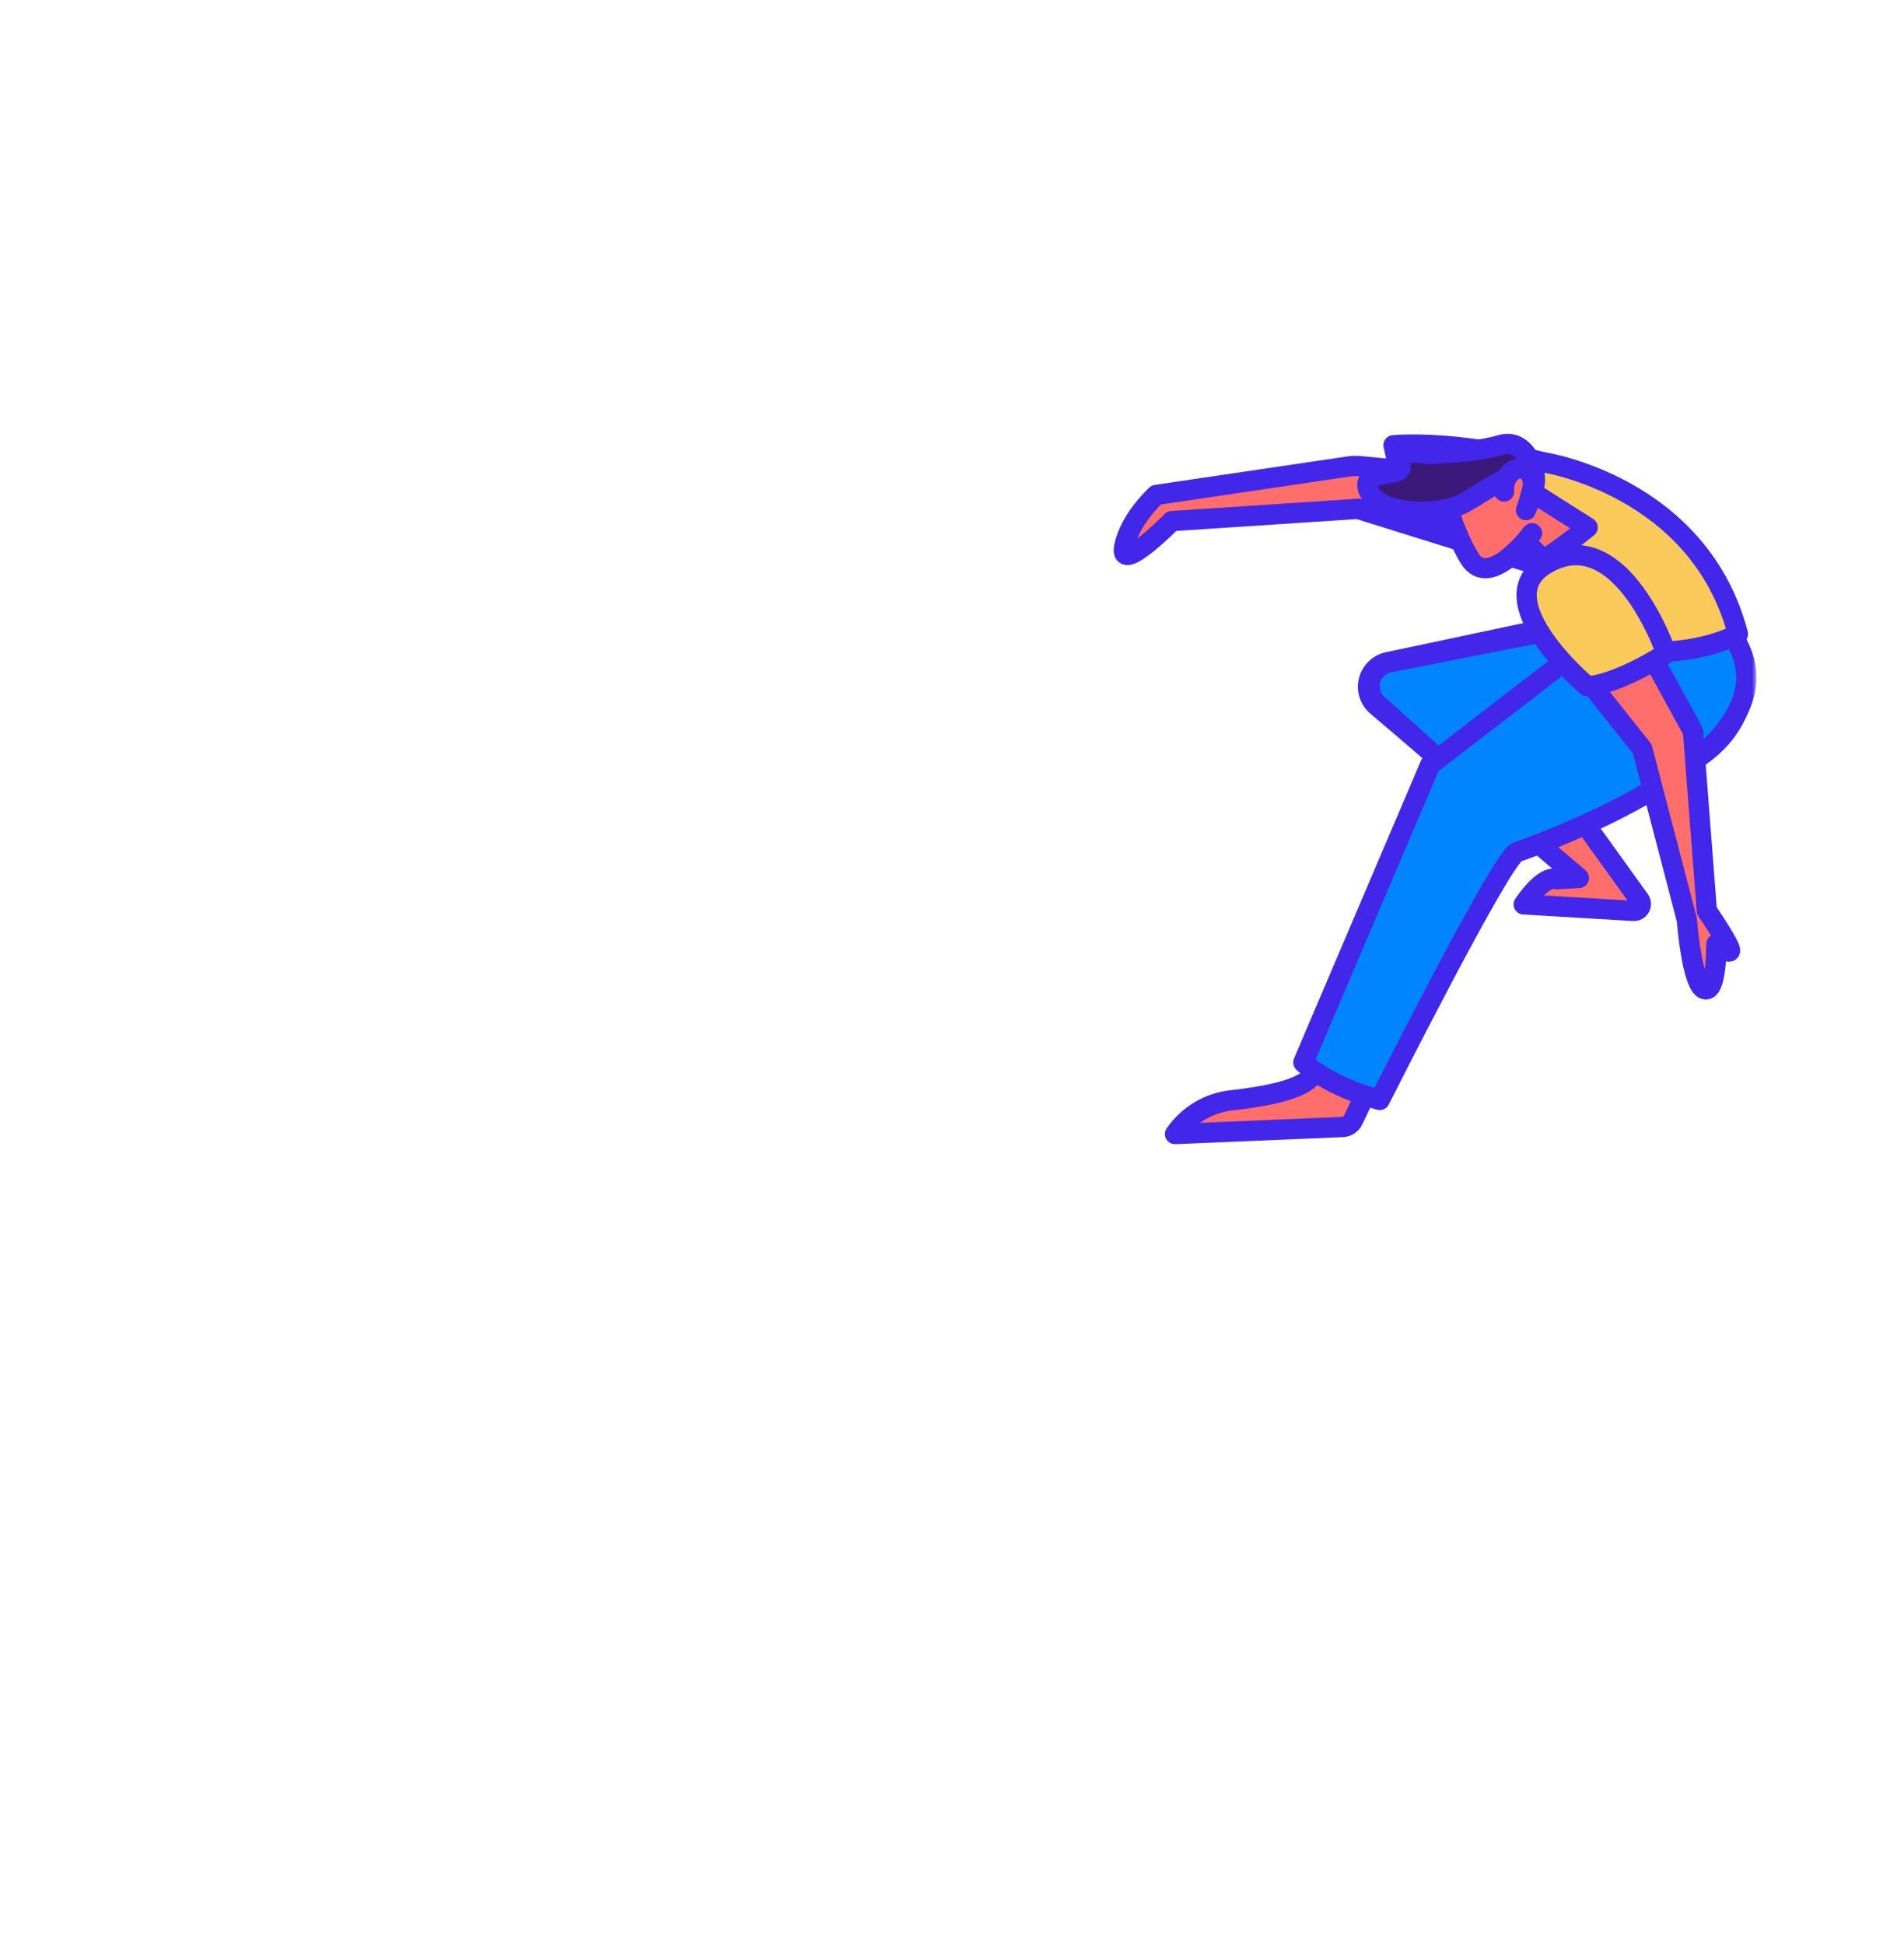 <svg width="282" height="288" viewBox="0 0 282 288" fill="none" xmlns="http://www.w3.org/2000/svg">
<mask id="mask0_25_8769" style="mask-type:luminance" maskUnits="userSpaceOnUse" x="165" y="67" width="95" height="105">
<path d="M259.972 67.437H165.934V171.577H259.972V67.437Z" fill="white"/>
</mask>
<g mask="url(#mask0_25_8769)">
<path d="M229.471 71.739L201.371 69.05C200.835 69.002 200.296 69.018 199.764 69.097L171.246 73.318C171.246 73.318 167.246 76.975 166.496 81.065C165.753 85.103 173.568 77.195 173.568 77.195L201.104 75.381L232.086 85.061L229.471 71.739Z" fill="#FF6E6A"/>
</g>
<mask id="mask1_25_8769" style="mask-type:luminance" maskUnits="userSpaceOnUse" x="166" y="69" width="67" height="17">
<path d="M199.765 69.098L171.246 73.318C171.246 73.318 167.246 76.975 166.496 81.065C165.753 85.104 173.569 77.195 173.569 77.195L201.105 75.381L232.086 85.061L229.471 71.739L201.371 69.051C201.171 69.033 200.971 69.024 200.771 69.024C200.436 69.024 200.102 69.049 199.771 69.098" fill="white"/>
</mask>
<g mask="url(#mask1_25_8769)">
<path d="M207.212 67.949C208.32 78.624 201.104 75.382 201.104 75.382L203.327 79.608L209.351 78.78L210.541 70.126" fill="#F24645"/>
<path d="M207.212 67.949C208.32 78.624 201.104 75.382 201.104 75.382L203.327 79.608L209.351 78.78L210.541 70.126" stroke="#4226EA" stroke-width="3" stroke-linecap="round" stroke-linejoin="round"/>
</g>
<mask id="mask2_25_8769" style="mask-type:luminance" maskUnits="userSpaceOnUse" x="162" y="63" width="98" height="109">
<path d="M259.972 63.437H162.934V171.577H259.972V63.437Z" fill="white"/>
</mask>
<g mask="url(#mask2_25_8769)">
<path d="M229.471 71.739L201.371 69.05C200.835 69.002 200.296 69.018 199.764 69.097L171.246 73.318C171.246 73.318 167.246 76.975 166.496 81.065C165.753 85.103 173.568 77.195 173.568 77.195L201.104 75.381L232.086 85.061L229.471 71.739Z" stroke="#4226EA" stroke-width="3" stroke-linecap="round" stroke-linejoin="round"/>
<path d="M225.676 133.975C225.676 133.975 228.576 129.498 230.6 130.244L233.843 130.063L203.843 104.496C203.323 104.026 202.947 103.418 202.757 102.744C202.567 102.069 202.571 101.355 202.768 100.682C202.966 100.01 203.349 99.407 203.874 98.942C204.399 98.478 205.044 98.171 205.735 98.056L243.757 89.982L248.248 101.935L226.569 110.692L242.852 133.34C242.96 133.5 243.021 133.686 243.028 133.879C243.035 134.072 242.987 134.262 242.891 134.429C242.794 134.596 242.653 134.732 242.483 134.823C242.313 134.913 242.12 134.954 241.928 134.94L225.676 133.975Z" fill="#FF6E6A"/>
</g>
<mask id="mask3_25_8769" style="mask-type:luminance" maskUnits="userSpaceOnUse" x="202" y="89" width="47" height="46">
<path d="M205.736 98.058C205.045 98.173 204.4 98.48 203.876 98.945C203.351 99.409 202.968 100.012 202.771 100.685C202.573 101.357 202.569 102.071 202.759 102.746C202.949 103.42 203.325 104.027 203.844 104.498L233.844 130.065L230.601 130.246C228.579 129.499 225.677 133.977 225.677 133.977L241.927 134.938C242.119 134.951 242.312 134.911 242.482 134.82C242.652 134.73 242.793 134.593 242.889 134.427C242.986 134.26 243.033 134.069 243.026 133.877C243.019 133.684 242.958 133.497 242.85 133.338L226.57 110.694L248.249 101.937L243.758 89.984L205.736 98.058Z" fill="white"/>
</mask>
<g mask="url(#mask3_25_8769)">
<path d="M218.493 94.265C206.593 93.485 222.841 107.197 223.743 109.332C224.645 111.467 221.2 96.359 221.2 96.359" fill="#F24645"/>
<path d="M218.493 94.265C206.593 93.485 222.841 107.197 223.743 109.332C224.645 111.467 221.2 96.359 221.2 96.359" stroke="#4226EA" stroke-width="3" stroke-linecap="round" stroke-linejoin="round"/>
</g>
<mask id="mask4_25_8769" style="mask-type:luminance" maskUnits="userSpaceOnUse" x="162" y="64" width="98" height="108">
<path d="M259.972 64.437H162.934V171.577H259.972V64.437Z" fill="white"/>
</mask>
<g mask="url(#mask4_25_8769)">
<path d="M225.676 133.975C225.676 133.975 228.576 129.498 230.6 130.244L233.843 130.063L203.843 104.496C203.323 104.026 202.947 103.419 202.757 102.744C202.567 102.069 202.571 101.355 202.768 100.683C202.966 100.01 203.349 99.407 203.874 98.942C204.399 98.478 205.044 98.171 205.735 98.056L243.757 89.982L248.248 101.935L226.569 110.692L242.852 133.34C242.96 133.5 243.021 133.687 243.028 133.879C243.035 134.072 242.987 134.262 242.891 134.429C242.794 134.596 242.653 134.733 242.483 134.823C242.313 134.913 242.12 134.954 241.928 134.94L225.676 133.975Z" stroke="#4226EA" stroke-width="3" stroke-linecap="round" stroke-linejoin="round"/>
<path d="M216.768 115.777C213.478 118.977 225.508 112.191 225.508 112.191L254.562 103.653L247.247 89.953L205.764 98.124C205.081 98.259 204.451 98.588 203.951 99.071C203.451 99.555 203.101 100.173 202.943 100.851C202.786 101.529 202.828 102.238 203.064 102.893C203.3 103.548 203.72 104.121 204.274 104.542L216.768 115.777Z" fill="#0085FF"/>
<path d="M216.768 115.777C213.478 118.977 225.508 112.191 225.508 112.191L254.562 103.653L247.247 89.953L205.764 98.124C205.081 98.259 204.451 98.588 203.951 99.071C203.451 99.555 203.101 100.173 202.943 100.851C202.786 101.529 202.828 102.238 203.064 102.893C203.3 103.548 203.72 104.121 204.274 104.542L216.768 115.777Z" stroke="#4226EA" stroke-width="3" stroke-linecap="round" stroke-linejoin="round"/>
<path d="M174.172 167.994L174.192 167.965C175.144 166.594 176.379 165.441 177.812 164.585C179.246 163.728 180.846 163.187 182.505 162.998C186.714 162.54 192.243 161.608 194.068 159.789L239.478 92.365L253.7 94.381L255.921 94.963C256.068 95.2 256.678 94.036 256.81 94.277C261.066 102.027 256.771 110.597 248.161 114.035L219.961 125.294L200.534 165.94C200.394 166.232 200.178 166.481 199.908 166.659C199.638 166.837 199.324 166.939 199.001 166.952L174.172 167.994Z" fill="#FF6E6A"/>
</g>
<mask id="mask5_25_8769" style="mask-type:luminance" maskUnits="userSpaceOnUse" x="174" y="95" width="86" height="77">
<path d="M194.75 162.862C192.925 164.681 187.396 165.613 183.187 166.071C181.528 166.26 179.928 166.8 178.494 167.657C177.061 168.514 175.826 169.666 174.874 171.038L174.854 171.067L199.681 170.025C200.005 170.012 200.319 169.91 200.589 169.731C200.86 169.553 201.077 169.304 201.216 169.011L220.65 128.365L248.85 117.106C257.461 113.668 261.756 105.098 257.499 97.348C257.433 97.228 257.247 97.459 257.059 97.691C256.871 97.923 256.683 98.152 256.61 98.034L254.388 97.452L240.16 95.438L194.75 162.862Z" fill="white"/>
</mask>
<g mask="url(#mask5_25_8769)">
<path d="M220.109 112.927C217.838 113.109 227.354 123.782 226.452 127.313C225.55 130.844 231.952 124.439 231.952 124.439" fill="#F24645"/>
<path d="M220.109 112.927C217.838 113.109 227.354 123.782 226.452 127.313C225.55 130.844 231.952 124.439 231.952 124.439" stroke="#4226EA" stroke-width="3" stroke-linecap="round" stroke-linejoin="round"/>
</g>
<mask id="mask6_25_8769" style="mask-type:luminance" maskUnits="userSpaceOnUse" x="164" y="63" width="97" height="108">
<path d="M260.154 63.366H164.116V170.506H260.154V63.366Z" fill="white"/>
</mask>
<g mask="url(#mask6_25_8769)">
<path d="M174.036 167.994L174.056 167.965C175.009 166.593 176.243 165.441 177.677 164.584C179.11 163.728 180.71 163.187 182.369 162.998C186.578 162.54 192.107 161.608 193.932 159.789L239.342 92.365L253.564 94.381L255.785 94.963C255.932 95.2 256.542 94.036 256.674 94.277C260.93 102.027 256.635 110.597 248.025 114.035L219.825 125.294L200.398 165.94C200.259 166.232 200.042 166.48 199.772 166.659C199.502 166.837 199.188 166.938 198.865 166.952L174.036 167.994Z" stroke="#4226EA" stroke-width="3" stroke-linecap="round" stroke-linejoin="round"/>
<path d="M193.039 157.384C193.039 157.384 196.66 160.912 204.351 162.944C204.351 162.944 222.414 127.044 224.651 126.244C235.551 122.344 266.728 109.595 256.678 94.273L240.519 91.193L211.829 113.284L193.039 157.384Z" fill="#0085FF"/>
<path d="M193.039 157.384C193.039 157.384 196.66 160.912 204.351 162.944C204.351 162.944 222.414 127.044 224.651 126.244C235.551 122.344 266.728 109.595 256.678 94.273L240.519 91.193L211.829 113.284L193.039 157.384Z" stroke="#4226EA" stroke-width="3" stroke-linecap="round" stroke-linejoin="round"/>
<path d="M228.581 68.472C227.563 68.229 216.005 65.281 206.394 65.953L208.845 77.134C208.845 77.134 212.633 78.546 222.46 79.92C224.668 80.229 226.543 80.426 228.126 80.547L227.986 84.257L229.077 86.639C229.077 86.639 231.777 94.605 238.54 95.906C250.15 98.142 257.402 93.926 257.402 93.926C251.654 71.957 228.58 68.472 228.58 68.472" fill="#F9CA59"/>
<path d="M228.581 68.472C227.563 68.229 216.005 65.281 206.394 65.953L208.845 77.134C208.845 77.134 212.633 78.546 222.46 79.92C224.668 80.229 226.543 80.426 228.126 80.547L227.986 84.257L229.077 86.639C229.077 86.639 231.777 94.605 238.54 95.906C250.15 98.142 257.402 93.926 257.402 93.926C251.655 71.957 228.581 68.472 228.581 68.472Z" stroke="#4226EA" stroke-width="3" stroke-linecap="round" stroke-linejoin="round"/>
<path d="M254.205 139.886C254.205 139.886 255.514 141.101 256.169 140.941C256.824 140.781 252.795 134.91 252.795 134.91L250.747 108.326L237.528 84.226L229.019 93.075L243.236 110.936L249.836 136.255C249.836 136.255 250.572 145.889 252.436 146.528C254.3 147.167 254.203 139.89 254.203 139.89" fill="#FF6E6A"/>
<path d="M254.205 139.886C254.205 139.886 255.514 141.101 256.169 140.941C256.824 140.781 252.795 134.91 252.795 134.91L250.747 108.326L237.528 84.226L229.019 93.075L243.236 110.936L249.836 136.255C249.836 136.255 250.572 145.889 252.436 146.528C254.3 147.167 254.205 139.886 254.205 139.886Z" stroke="#4226EA" stroke-width="3" stroke-linecap="round" stroke-linejoin="round"/>
<path d="M229.352 83.065C219.869 88.357 235.081 101.655 235.081 101.655C239.65 101.408 246.8 96.782 246.8 96.782L239.889 85.247" fill="#F9CA59"/>
<path d="M229.198 83.43C219.715 88.722 235.081 101.659 235.081 101.659C239.65 101.412 246.8 96.786 246.8 96.786C246.8 96.786 244.32 89.511 239.889 85.251" stroke="#4226EA" stroke-width="3" stroke-linecap="round" stroke-linejoin="round"/>
<path d="M239.889 85.251C237.07 82.541 233.461 81.051 229.198 83.43Z" fill="#F9CA59"/>
<path d="M239.889 85.251C237.07 82.541 233.461 81.051 229.198 83.43" stroke="#4226EA" stroke-width="3" stroke-linecap="round" stroke-linejoin="round"/>
<path d="M223.305 78.936C223.305 78.936 227.523 80.997 228.183 82.842C228.433 83.542 235.146 78.131 235.146 78.131L226.056 72.376L223.305 78.936Z" fill="#FF6E6A"/>
<path d="M223.305 78.936C223.305 78.936 227.523 80.997 228.183 82.842C228.433 83.542 235.146 78.131 235.146 78.131L226.056 72.376L223.305 78.936Z" stroke="#4226EA" stroke-width="3" stroke-linecap="round" stroke-linejoin="round"/>
<path d="M227.218 72.678C227.218 72.678 228.627 69.92 225.668 69.039C222.709 68.157 213.336 69.648 213.336 69.648C213.336 69.648 214.395 77.136 217.569 82.564C220.45 87.493 226.901 79.047 226.901 79.047" fill="#FF6E6A"/>
<path d="M225.073 73.154L224.032 69.829H213.181C213.181 69.829 214.367 77.296 217.632 82.669C220.596 87.548 226.902 78.994 226.902 78.994" stroke="#4226EA" stroke-width="3" stroke-linecap="round" stroke-linejoin="round"/>
<path d="M211.256 67.233C207.551 66.583 207.356 67.715 207.419 69.224C207.482 70.733 201.085 69.406 202.801 72.87C204.517 76.334 213.13 76.599 216.94 74.455C220.75 72.311 223.972 69.627 224.55 71.473C225.128 73.319 225.787 73.584 226.984 72.357C228.181 71.13 226.318 64.679 222.284 65.91C218.25 67.141 211.261 67.233 211.261 67.233" fill="#3B197B"/>
<path d="M211.256 67.233C207.551 66.583 207.356 67.715 207.419 69.224C207.482 70.733 201.085 69.406 202.801 72.87C204.517 76.334 213.13 76.599 216.94 74.455C220.75 72.311 223.972 69.627 224.55 71.473C225.128 73.319 225.787 73.584 226.984 72.357C228.181 71.13 226.318 64.679 222.284 65.91C218.25 67.141 211.256 67.233 211.256 67.233Z" stroke="#4226EA" stroke-width="3" stroke-linecap="round" stroke-linejoin="round"/>
<path d="M222.479 73.942C221.987 75.156 222.752 72.026 222.854 71.614C223.219 70.147 224.426 69.167 225.554 69.426C226.682 69.685 227.293 71.083 226.93 72.55C226.847 72.885 226.183 75.286 226.024 75.561" fill="#FF6E6A"/>
<path d="M222.764 72.809C222.722 72.409 222.751 72.005 222.85 71.615C223.215 70.148 224.422 69.168 225.55 69.427C226.678 69.686 227.289 71.084 226.926 72.551C226.843 72.886 226.179 75.287 226.02 75.562" stroke="#4226EA" stroke-width="3" stroke-linecap="round" stroke-linejoin="round"/>
</g>
</svg>
